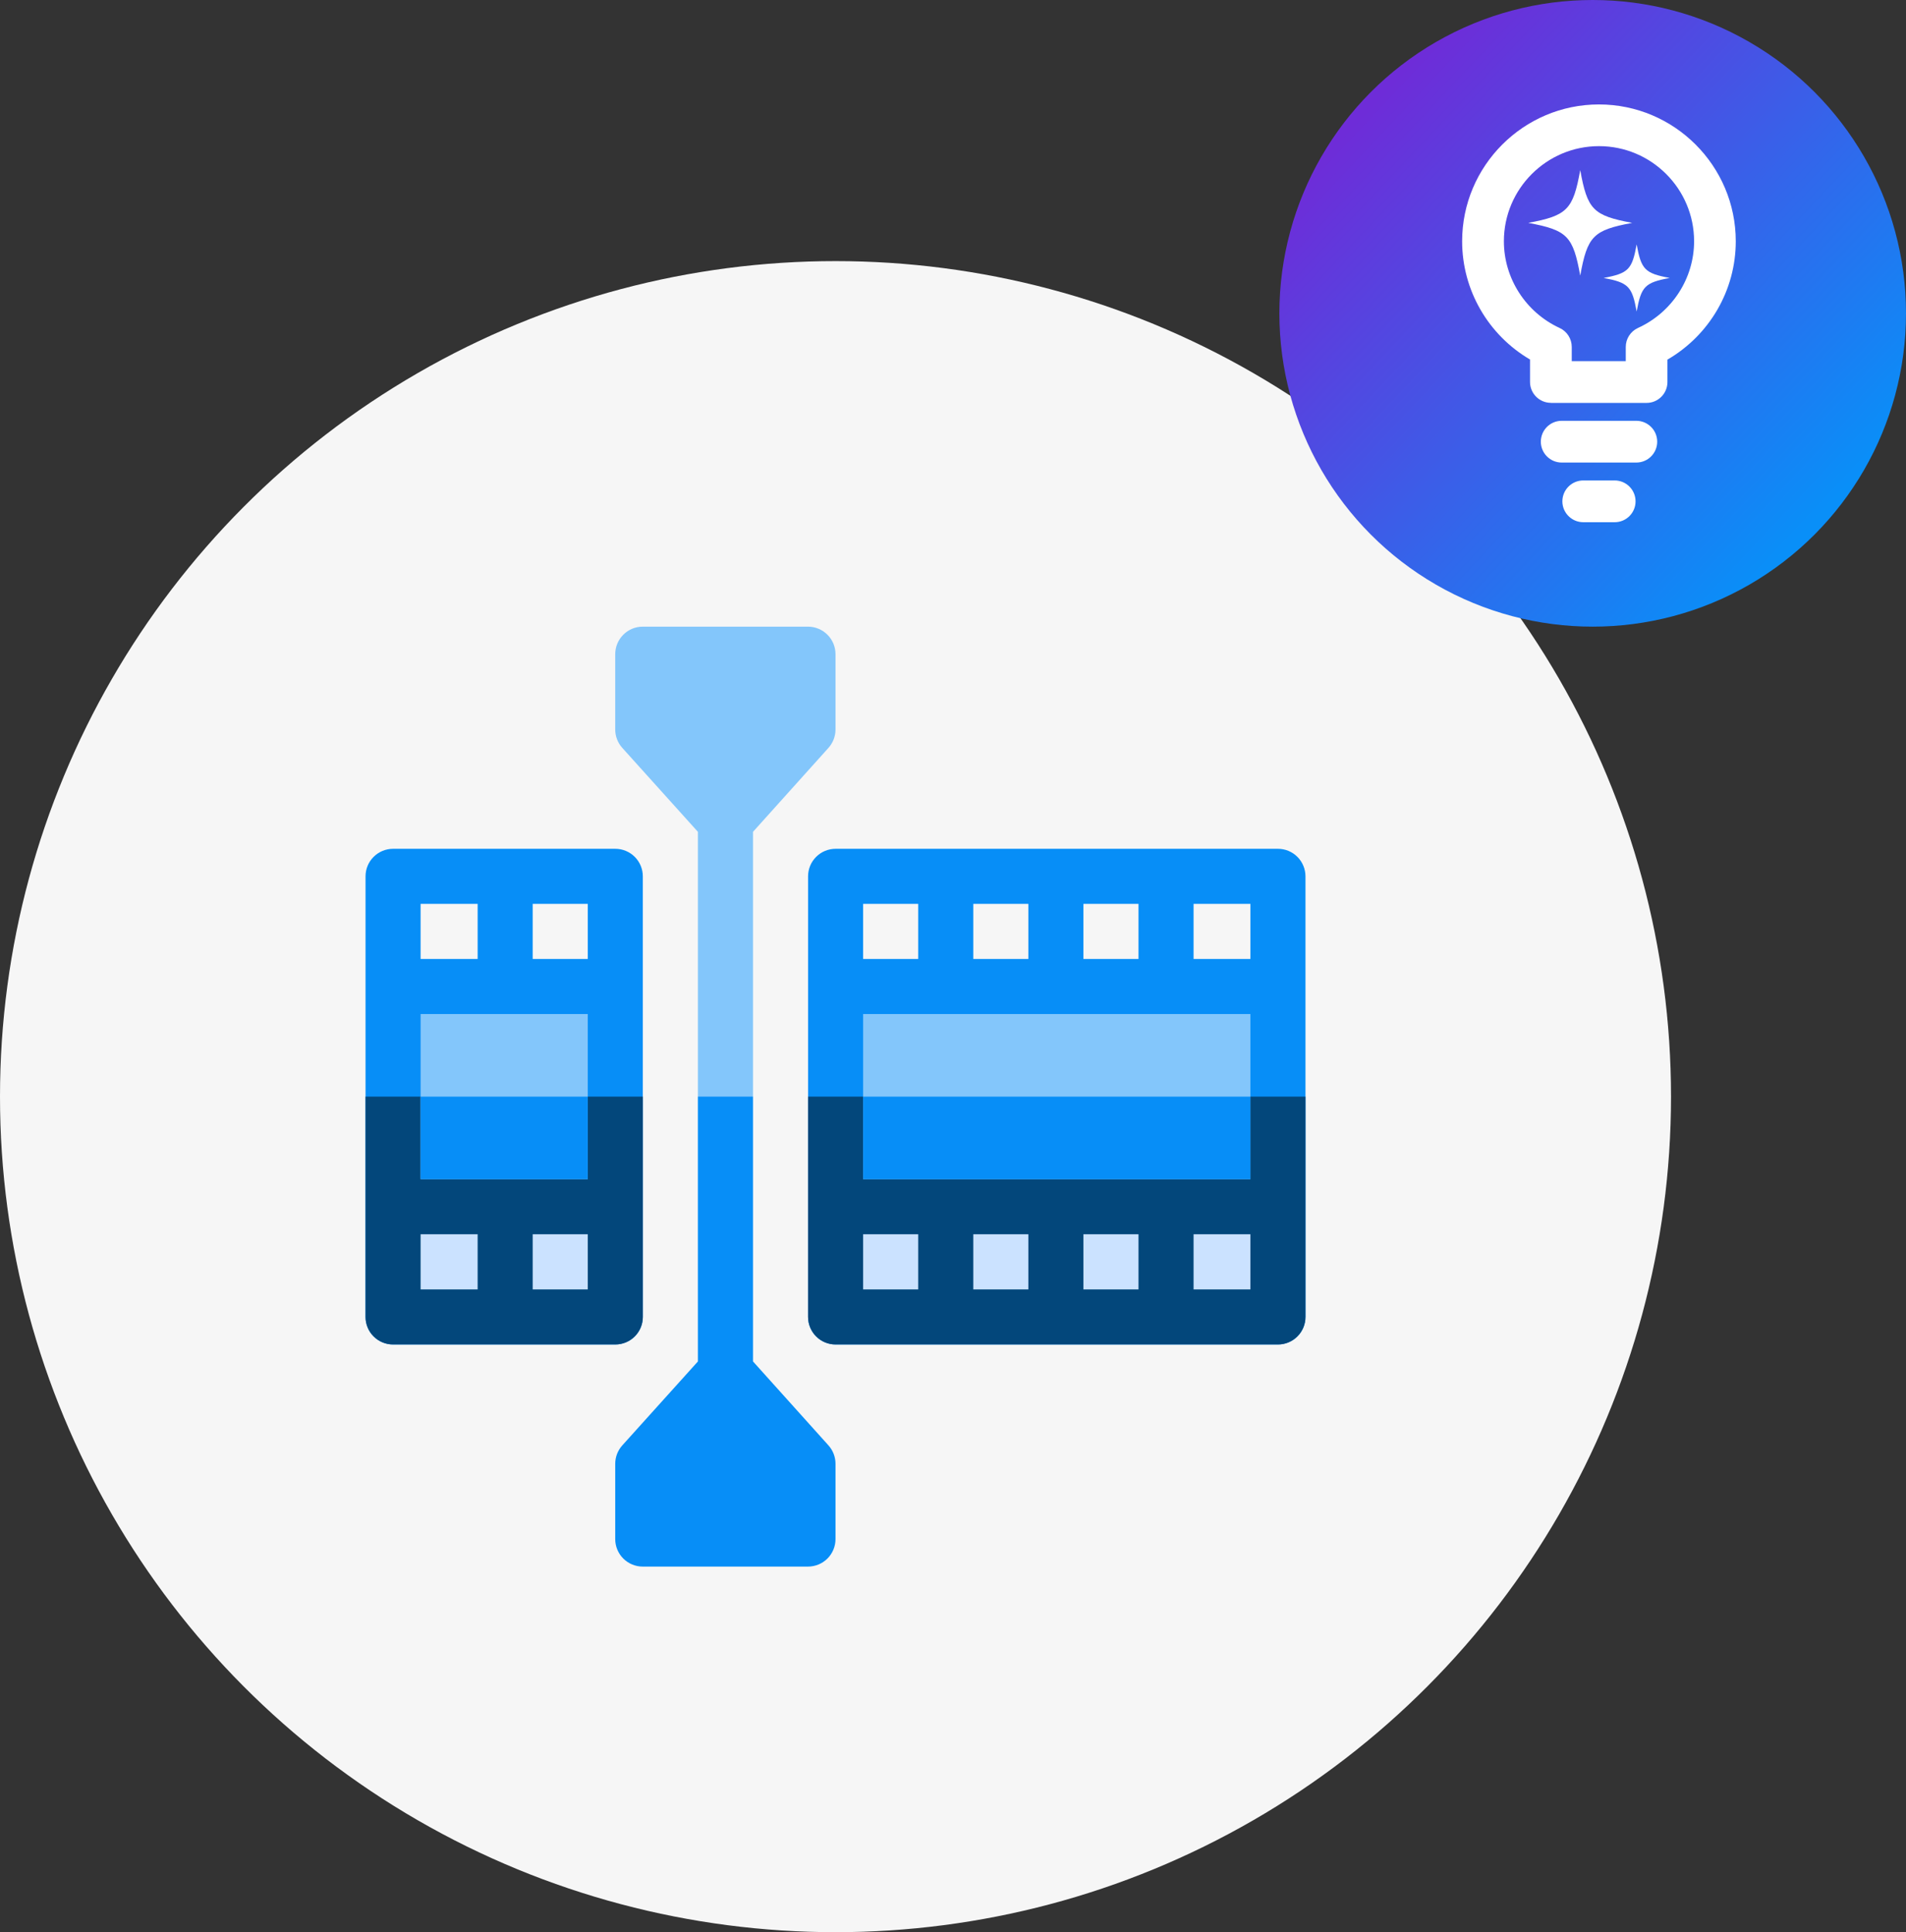 <svg width="73" height="74" viewBox="0 0 73 74" fill="none" xmlns="http://www.w3.org/2000/svg">
<rect x="0" y="0" width="73" height="74" fill="#333333" stroke="none"/>
<circle cx="32" cy="42" r="32" fill="#F6F6F6"/>
<path d="M48.945 32.508H32.003C31.724 32.508 31.455 32.619 31.258 32.817C31.06 33.014 30.949 33.282 30.949 33.562V50.437C30.949 50.717 31.06 50.985 31.258 51.183C31.455 51.381 31.724 51.492 32.003 51.492H48.945C49.084 51.492 49.221 51.465 49.349 51.412C49.477 51.359 49.593 51.281 49.691 51.183C49.789 51.085 49.866 50.969 49.919 50.841C49.972 50.713 50 50.576 50 50.437V33.562C50 33.424 49.972 33.287 49.919 33.159C49.866 33.031 49.789 32.914 49.691 32.817C49.593 32.719 49.477 32.641 49.349 32.588C49.221 32.535 49.084 32.508 48.945 32.508Z" fill="#078EF7"/>
<path d="M50 42V50.437C50 50.717 49.889 50.985 49.691 51.183C49.493 51.381 49.225 51.492 48.946 51.492H32.003C31.724 51.492 31.455 51.381 31.258 51.183C31.06 50.985 30.949 50.717 30.949 50.437V42H50Z" fill="#03477B"/>
<path d="M41.495 34.617H43.605V36.727H41.495V34.617Z" fill="#F6F6F6"/>
<path d="M37.277 34.617H39.386V36.727H37.277V34.617Z" fill="#F6F6F6"/>
<path d="M33.058 34.617H35.168V36.727H33.058V34.617Z" fill="#F6F6F6"/>
<path d="M33.058 47.27H35.168V49.383H33.058V47.27Z" fill="#CBE2FF"/>
<path d="M37.277 47.27H39.386V49.383H37.277V47.27Z" fill="#CBE2FF"/>
<path d="M41.495 47.27H43.605V49.383H41.495V47.27Z" fill="#CBE2FF"/>
<path d="M33.058 38.836H47.891V45.161H33.058V38.836Z" fill="#83C6FB"/>
<path d="M33.058 42H47.891V45.161H33.058V42Z" fill="#078EF7"/>
<path d="M45.714 34.617H47.891V36.727H45.714V34.617Z" fill="#F6F6F6"/>
<path d="M45.714 47.27H47.891V49.383H45.714V47.27Z" fill="#CBE2FF"/>
<path d="M23.566 32.508H15.055C14.775 32.508 14.507 32.619 14.309 32.817C14.111 33.014 14 33.282 14 33.562V50.437C14 50.717 14.111 50.985 14.309 51.183C14.507 51.381 14.775 51.492 15.055 51.492H23.566C23.846 51.492 24.114 51.381 24.312 51.183C24.509 50.985 24.62 50.717 24.62 50.437V33.562C24.62 33.282 24.509 33.014 24.312 32.817C24.114 32.619 23.846 32.508 23.566 32.508Z" fill="#078EF7"/>
<path d="M24.621 42V50.437C24.621 50.717 24.51 50.985 24.312 51.183C24.114 51.381 23.846 51.492 23.566 51.492H15.055C14.775 51.492 14.507 51.381 14.309 51.183C14.111 50.985 14 50.717 14 50.437V42H24.621Z" fill="#03477B"/>
<path d="M16.109 38.836H22.511V45.161H16.109V38.836Z" fill="#83C6FB"/>
<path d="M16.109 42H22.511V45.161H16.109V42Z" fill="#078EF7"/>
<path d="M20.402 34.617H22.511V36.727H20.402V34.617Z" fill="#F6F6F6"/>
<path d="M20.402 47.27H22.511V49.383H20.402V47.27Z" fill="#CBE2FF"/>
<path d="M16.109 34.617H18.294V36.727H16.109V34.617Z" fill="#F6F6F6"/>
<path d="M16.109 47.27H18.294V49.383H16.109V47.27Z" fill="#CBE2FF"/>
<path d="M26.73 52.142L23.834 55.356C23.66 55.55 23.563 55.801 23.563 56.061V58.944C23.563 59.224 23.674 59.492 23.872 59.69C24.069 59.887 24.337 59.998 24.617 59.998H30.945C31.225 59.998 31.493 59.887 31.691 59.69C31.889 59.492 32 59.224 32 58.944V56.061C32 55.801 31.904 55.55 31.73 55.356L28.84 52.141V42L27.85 41.297L26.729 42L26.73 52.142Z" fill="#078EF7"/>
<path d="M31.729 28.644C31.903 28.45 32 28.198 32 27.938V25.055C32 24.775 31.889 24.507 31.691 24.309C31.493 24.111 31.225 24 30.945 24H24.617C24.337 24 24.069 24.111 23.872 24.309C23.674 24.507 23.563 24.775 23.563 25.055V27.937C23.563 28.198 23.659 28.449 23.833 28.642L26.73 31.858V42H28.84V31.858L31.729 28.644Z" fill="#83C6FB"/>
<circle cx="61" cy="12" r="12" fill="url(#paint0_linear_580_5119)"/>
<path d="M60.523 6.515C60.249 8.031 60.025 8.257 58.533 8.536C60.027 8.814 60.249 9.041 60.523 10.557C60.797 9.041 61.021 8.814 62.513 8.536C61.019 8.257 60.797 8.031 60.523 6.515Z" fill="white"/>
<path d="M62.684 9.36C62.51 10.324 62.368 10.468 61.419 10.645C62.368 10.823 62.51 10.967 62.684 11.931C62.859 10.967 63 10.823 63.95 10.645C63 10.468 62.859 10.324 62.684 9.36Z" fill="white"/>
<path d="M59.399 15.428C58.959 15.428 58.6 15.07 58.6 14.629V13.769C56.991 12.824 56 11.104 56 9.24C56 6.35 58.352 4 61.24 4C64.128 4 66.48 6.352 66.48 9.241C66.48 11.11 65.482 12.831 63.863 13.773V14.632C63.863 15.072 63.505 15.431 63.064 15.431H59.396L59.399 15.428ZM62.267 13.831V13.287C62.267 12.975 62.45 12.69 62.735 12.56C64.04 11.965 64.884 10.663 64.884 9.24C64.884 7.232 63.25 5.597 61.242 5.597C59.233 5.597 57.599 7.232 57.599 9.24C57.599 10.66 58.437 11.963 59.734 12.561C60.017 12.691 60.198 12.975 60.198 13.287V13.831H62.269H62.267Z" fill="white"/>
<path d="M59.813 17.715C59.373 17.715 59.014 17.357 59.014 16.916C59.014 16.474 59.372 16.116 59.813 16.116H62.671C63.111 16.116 63.471 16.474 63.471 16.916C63.471 17.357 63.113 17.715 62.671 17.715H59.813Z" fill="white"/>
<path d="M60.639 20C60.199 20 59.839 19.642 59.839 19.201C59.839 18.759 60.197 18.401 60.639 18.401H61.843C62.283 18.401 62.642 18.759 62.642 19.201C62.642 19.642 62.285 20 61.843 20H60.639Z" fill="white"/>
<defs>
<linearGradient id="paint0_linear_580_5119" x1="52.5" y1="4" x2="69.5" y2="20" gradientUnits="userSpaceOnUse">
<stop stop-color="#6E2CD8"/>
<stop offset="1" stop-color="#098FF8"/>
</linearGradient>
</defs>
</svg>

